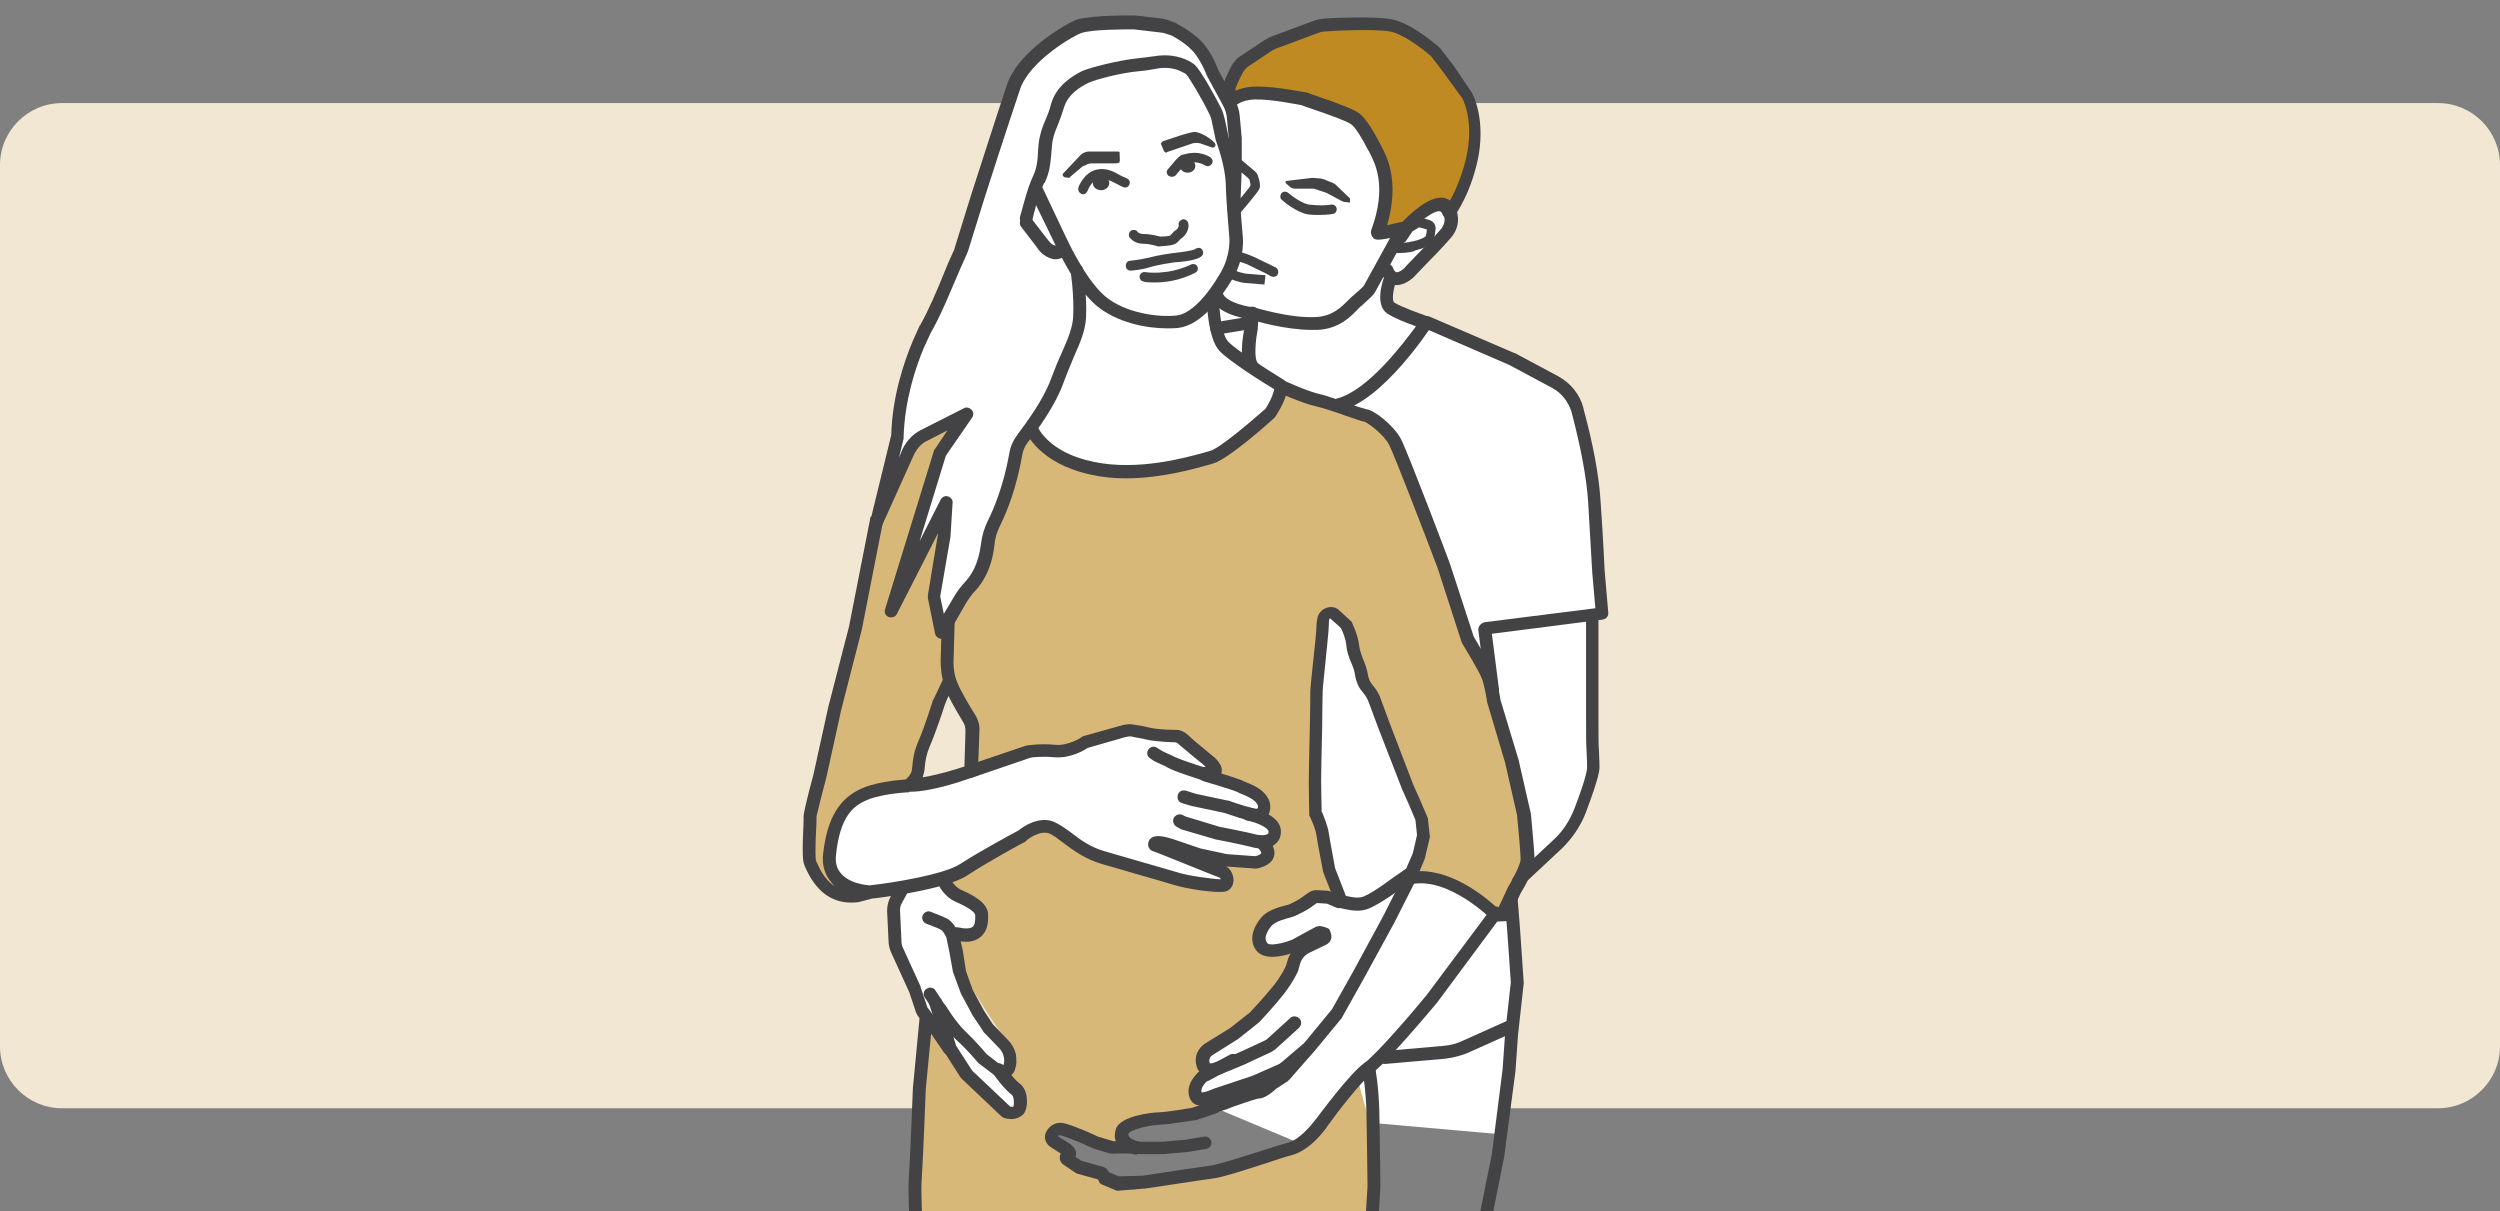 <?xml version="1.0" encoding="utf-8"?>
<!-- Generator: Adobe Illustrator 23.0.2, SVG Export Plug-In . SVG Version: 6.00 Build 0)  -->
<svg version="1.1" xmlns="http://www.w3.org/2000/svg" xmlns:xlink="http://www.w3.org/1999/xlink" x="0px" y="0px"
	 viewBox="0 0 485 235" style="enable-background:new 0 0 485 235;" xml:space="preserve">
<rect x="0" y="0" width="485" height="235" fill="#808080" stroke="none"/>
<style type="text/css">
	.st0{fill:#F2E7D2;}
	.st1{fill:#DBE0EC;}
	.st2{clip-path:url(#SVGID_2_);fill:#FFFFFF;}
	.st3{clip-path:url(#SVGID_2_);}
	.st4{fill:#BF8A21;}
	.st5{clip-path:url(#SVGID_2_);fill:#D8B879;}
	.st6{fill:#434345;}
	.st7{clip-path:url(#SVGID_2_);fill:#434345;}
	
		.st8{clip-path:url(#SVGID_2_);fill:none;stroke:#434345;stroke-width:2.717;stroke-linecap:round;stroke-linejoin:round;stroke-miterlimit:10;}
	.st9{fill:none;stroke:#434345;stroke-width:1.321;stroke-linecap:round;stroke-linejoin:round;stroke-miterlimit:10;}
	
		.st10{clip-path:url(#SVGID_2_);fill:none;stroke:#D8B879;stroke-width:2.717;stroke-linecap:round;stroke-linejoin:round;stroke-miterlimit:10;}
	.st11{fill:#434343;stroke:#434345;stroke-miterlimit:10;}
	.st12{clip-path:url(#SVGID_4_);}
	.st13{fill:#D8B879;}
	.st14{clip-path:url(#SVGID_4_);fill:#FFFFFF;}
	.st15{clip-path:url(#SVGID_4_);fill:#D8B879;}
	.st16{clip-path:url(#SVGID_4_);fill:#BF8A21;}
	
		.st17{clip-path:url(#SVGID_4_);fill:none;stroke:#434345;stroke-width:2.5;stroke-linecap:round;stroke-linejoin:round;stroke-miterlimit:10;}
	.st18{fill:#434345;stroke:#434345;stroke-linecap:round;stroke-linejoin:round;stroke-miterlimit:10;}
	.st19{fill:none;stroke:#434345;stroke-width:1.849;stroke-linecap:round;stroke-linejoin:round;stroke-miterlimit:10;}
	.st20{fill:#434345;stroke:#434345;stroke-width:0.5;stroke-miterlimit:10;}
	.st21{clip-path:url(#SVGID_4_);fill:none;stroke:#434345;stroke-width:2.5;stroke-miterlimit:10;}
	.st22{fill:#434345;stroke:#434345;stroke-width:0.462;stroke-miterlimit:10;}
	
		.st23{clip-path:url(#SVGID_4_);fill:none;stroke:#434345;stroke-width:1.878;stroke-linecap:round;stroke-linejoin:round;stroke-miterlimit:10;}
	.st24{fill:#FFFFFF;}
	.st25{fill:none;stroke:#434345;stroke-width:3.38;stroke-linecap:round;stroke-linejoin:round;stroke-miterlimit:10;}
	.st26{fill:none;stroke:#434345;stroke-width:3.242;stroke-linecap:round;stroke-linejoin:round;stroke-miterlimit:10;}
	.st27{fill:#BF8A21;stroke:#434345;stroke-width:3.242;stroke-linecap:round;stroke-linejoin:round;stroke-miterlimit:10;}
	.st28{fill:#BF8A21;stroke:#434345;stroke-width:2.704;stroke-linecap:round;stroke-linejoin:round;stroke-miterlimit:10;}
	.st29{fill:none;stroke:#A6D0AB;stroke-width:2.594;stroke-linecap:round;stroke-linejoin:round;stroke-miterlimit:10;}
	.st30{fill:none;stroke:#E5D0A6;stroke-width:2.704;stroke-linecap:round;stroke-linejoin:round;stroke-miterlimit:10;}
	.st31{fill:#5F9E6C;}
	.st32{fill:none;stroke:#434345;stroke-width:2.998;stroke-linecap:round;stroke-linejoin:round;stroke-miterlimit:10;}
	.st33{fill:#BF8A21;stroke:#434345;stroke-width:3.38;stroke-linecap:round;stroke-linejoin:round;stroke-miterlimit:10;}
	.st34{fill:none;stroke:#A6D0AB;stroke-width:2.398;stroke-linecap:round;stroke-linejoin:round;stroke-miterlimit:10;}
	.st35{fill:#CBA14D;}
	.st36{fill:none;stroke:#434343;stroke-width:3.009;stroke-linecap:round;stroke-linejoin:round;stroke-miterlimit:10;}
	.st37{fill:#434343;}
	.st38{fill:none;stroke:#434345;stroke-width:3;stroke-miterlimit:10;}
	.st39{fill:none;stroke:#A6D0AB;stroke-width:2.704;stroke-linecap:round;stroke-linejoin:round;stroke-miterlimit:10;}
	.st40{clip-path:url(#SVGID_6_);fill:#FFFFFF;}
	.st41{clip-path:url(#SVGID_6_);}
	.st42{clip-path:url(#SVGID_6_);fill:#D8B879;}
	
		.st43{clip-path:url(#SVGID_6_);fill:none;stroke:#434345;stroke-width:2.717;stroke-linecap:round;stroke-linejoin:round;stroke-miterlimit:10;}
	
		.st44{clip-path:url(#SVGID_6_);fill:none;stroke:#434345;stroke-width:3;stroke-linecap:round;stroke-linejoin:round;stroke-miterlimit:10;}
	.st45{clip-path:url(#SVGID_6_);fill:#434345;}
	.st46{clip-path:url(#SVGID_6_);fill:none;stroke:#434345;stroke-width:2.717;stroke-linecap:round;stroke-miterlimit:10;}
	.st47{clip-path:url(#SVGID_6_);fill:none;stroke:#434345;stroke-width:3;stroke-miterlimit:10;}
	.st48{clip-path:url(#SVGID_6_);fill:none;stroke:#434345;stroke-width:2.717;stroke-miterlimit:10;}
	.st49{fill:none;stroke:#434345;stroke-width:1.321;stroke-miterlimit:10;}
	.st50{fill:none;stroke:#434345;stroke-width:1.321;stroke-linecap:round;stroke-miterlimit:10;}
	
		.st51{clip-path:url(#SVGID_6_);fill:none;stroke:#D8B879;stroke-width:2.717;stroke-linecap:round;stroke-linejoin:round;stroke-miterlimit:10;}
	.st52{fill:none;stroke:#434345;stroke-width:3;stroke-linecap:round;stroke-linejoin:round;stroke-miterlimit:10;}
	.st53{fill:none;stroke:#434345;stroke-width:3.87;stroke-linecap:round;stroke-linejoin:round;stroke-miterlimit:10;}
	.st54{fill:#E5D0A6;}
	.st55{fill:none;stroke:#E5D0A6;stroke-width:2;stroke-linecap:round;stroke-linejoin:round;stroke-miterlimit:10;}
	.st56{fill:#FFFFFF;stroke:#434345;stroke-width:3;stroke-linecap:round;stroke-linejoin:round;stroke-miterlimit:10;}
	.st57{fill:#CBA14D;stroke:#434345;stroke-width:3;stroke-miterlimit:10;}
	.st58{fill:none;stroke:#434345;stroke-width:3.154;stroke-linecap:round;stroke-linejoin:round;stroke-miterlimit:10;}
	.st59{fill:none;stroke:#414143;stroke-width:1.9;stroke-linecap:round;stroke-linejoin:round;stroke-miterlimit:10;}
	.st60{fill:none;stroke:#414143;stroke-width:1.93;stroke-linecap:round;stroke-linejoin:round;stroke-miterlimit:10;}
	.st61{fill:none;stroke:#414143;stroke-width:1.52;stroke-linecap:round;stroke-linejoin:round;stroke-miterlimit:10;}
	.st62{fill:#414143;}
	.st63{fill:#414143;stroke:#414143;stroke-width:0.76;stroke-miterlimit:10;}
	.st64{fill:none;stroke:#414143;stroke-width:1.394;stroke-linecap:round;stroke-linejoin:round;stroke-miterlimit:10;}
	.st65{fill:none;stroke:#434345;stroke-width:1.9;stroke-linecap:round;stroke-linejoin:round;stroke-miterlimit:10;}
	.st66{opacity:0.6;fill:#A6D0AB;}
	.st67{fill:#A6D0AB;stroke:#434345;stroke-width:3;stroke-linecap:round;stroke-linejoin:round;stroke-miterlimit:10;}
	.st68{fill:#5F9E6C;stroke:#434345;stroke-width:3;stroke-linecap:round;stroke-linejoin:round;stroke-miterlimit:10;}
	.st69{fill:#116A3E;stroke:#116A3E;stroke-width:3.157;stroke-linecap:round;stroke-linejoin:round;stroke-miterlimit:10;}
	.st70{fill:none;stroke:#3B3B3D;stroke-width:2.892;stroke-miterlimit:10;}
	.st71{fill:#4C669F;stroke:#3B3B3D;stroke-width:2.892;stroke-miterlimit:10;}
	.st72{fill:none;stroke:#434345;stroke-width:2.892;stroke-linecap:round;stroke-linejoin:round;stroke-miterlimit:10;}
	.st73{fill:none;stroke:#434345;stroke-width:2.892;stroke-miterlimit:10;}
	.st74{fill:#93A3C5;}
	.st75{fill:none;stroke:#3B3B3D;stroke-width:2.892;stroke-linecap:round;stroke-linejoin:round;stroke-miterlimit:10;}
	.st76{opacity:0.93;fill:#E5D0A6;}
	.st77{fill:#D1AE75;}
	.st78{opacity:0.51;fill:#FFFFFF;}
	.st79{fill:none;stroke:#434345;stroke-width:2.5;stroke-linecap:round;stroke-linejoin:round;stroke-miterlimit:10;}
	.st80{fill:#6F85B2;}
	.st81{fill:none;stroke:#414142;stroke-width:3;stroke-linecap:round;stroke-linejoin:round;stroke-miterlimit:10;}
	.st82{fill:none;stroke:#414142;stroke-width:2.567;stroke-linecap:round;stroke-linejoin:round;stroke-miterlimit:10;}
	.st83{fill:#414142;}
	.st84{fill:none;stroke:#414142;stroke-width:2.425;stroke-linecap:round;stroke-linejoin:round;stroke-miterlimit:10;}
	.st85{fill:none;stroke:#434345;stroke-width:5.806;stroke-linecap:round;stroke-linejoin:round;stroke-miterlimit:10;}
	.st86{fill:none;stroke:#434345;stroke-width:4.515;stroke-linecap:round;stroke-linejoin:round;stroke-miterlimit:10;}
	.st87{clip-path:url(#SVGID_8_);}
	.st88{clip-path:url(#SVGID_8_);fill:#FFFFFF;}
	.st89{clip-path:url(#SVGID_8_);fill:#BF8A21;}
	.st90{clip-path:url(#SVGID_8_);fill:#D8B879;}
	.st91{fill:none;}
	.st92{clip-path:url(#SVGID_10_);}
	.st93{clip-path:url(#SVGID_10_);fill:#FFFFFF;}
	.st94{clip-path:url(#SVGID_10_);fill:#DBE0EC;}
	.st95{fill:#3B3B3D;}
	.st96{fill:#4C669F;}
	.st97{clip-path:url(#SVGID_12_);fill:#F2E7D2;}
	.st98{clip-path:url(#SVGID_12_);fill:#FFFFFF;}
	.st99{opacity:0.93;clip-path:url(#SVGID_12_);fill:#E5D0A6;}
	.st100{clip-path:url(#SVGID_12_);fill:#D1AE75;}
	.st101{opacity:0.51;clip-path:url(#SVGID_12_);fill:#FFFFFF;}
	.st102{clip-path:url(#SVGID_12_);fill:#434345;}
	.st103{clip-path:url(#SVGID_12_);}
	.st104{clip-path:url(#SVGID_12_);fill:#414143;}
	.st105{clip-path:url(#SVGID_14_);}
	.st106{clip-path:url(#SVGID_16_);}
	.st107{clip-path:url(#SVGID_18_);fill:#FFFFFF;}
	.st108{clip-path:url(#SVGID_18_);}
	.st109{clip-path:url(#SVGID_18_);fill:#CBA14D;}
	
		.st110{clip-path:url(#SVGID_18_);fill:none;stroke:#434343;stroke-width:3.009;stroke-linecap:round;stroke-linejoin:round;stroke-miterlimit:10;}
	.st111{clip-path:url(#SVGID_18_);fill:#434343;}
	.st112{clip-path:url(#SVGID_20_);fill:#F2E7D2;}
	.st113{clip-path:url(#SVGID_20_);}
	.st114{fill:#116A3E;}
	.st115{clip-path:url(#SVGID_22_);fill:#F2E7D2;}
	.st116{clip-path:url(#SVGID_22_);fill:#FFFFFF;}
	.st117{clip-path:url(#SVGID_22_);}
	.st118{clip-path:url(#SVGID_22_);fill:#E5D0A6;}
	.st119{clip-path:url(#SVGID_24_);}
	.st120{fill:#A6D0AB;}
</style>
<g id="Lager_1">
	<path class="st0" d="M473,215H12c-6.6,0-12-5.4-12-12V32c0-6.6,5.4-12,12-12h461c6.6,0,12,5.4,12,12v171
		C485,209.6,479.6,215,473,215z"/>
</g>
<g id="Lager_3">
</g>
<g id="Lager_2">
	<g>
		<defs>
			<rect id="SVGID_7_" width="485" height="235"/>
		</defs>
		<clipPath id="SVGID_2_">
			<use xlink:href="#SVGID_7_"  style="overflow:visible;"/>
		</clipPath>
		<g class="st3">
			<path class="st13" d="M188.9,79.7l-11.3,6.3l-6.3,14.6l-3.6,18l-4.6,15.7l-3.1,14.4l-1.7,9.6v8.4l2.9,5.6l2.7,1.3l3.8-0.6
				c0,0-5.6-3.6-5.6-5s1.3-9.4,1.3-9.4s2.1-4.8,5.9-5c3.8-0.2,8.6-1.5,8.6-1.5l1.3-6.3l5.7-13.2l4.4,8.2l-0.2,8.4l12.3-4h4.6
				l6.3-2.1l7.1-2.1l9.8,1.1l7.5,6.1l-0.2,0.2c-0.6,0.5-0.5,1.6,0.3,1.9c3.1,1.2,9.1,3.7,9.1,4.7c0,1.3-0.2,3.4-0.2,3.4l2.7,2.3
				l8,0.4l-1.1-5l1.1-23.7l1.3-13.2c0,0,1.9-1.1,2.7,0c0.8,1.1,3.6,10.1,3.6,10.1l2.7,5.6l6.6,18.6l2.5,6.1l-0.8,9.4
				c0,0,12.3,2.5,15.9,8.4l6.5-13l-3.1-15.7l-3.8-13.6l-3.1-8.4l-2.5-4.4l-8.4-23.9l-5-12.8c0,0-4.6-5.4-6.9-5.7s-15.3-5-15.3-5
				l-2.3,4.6c0,0-8.2,8.2-10.5,8.4c-2.3,0.2-24.9,10.3-35.8-4.4l-2.9,3.4l-3.3,12.1l-2.1,5.9l-1.4,3.8l-3.6,7.3l-3.6,5.4l-2.1-7.3
				l2.9-13.6l-2.5,1l-6.7,13.2l5.4-19.3l2.1-7.5L188.9,79.7z"/>
			<path class="st13" d="M183.8,170.9l2.5,3l4.4,2.5l-0.2,3l-2.1,1.4l-2.6,0.2l0.4,5.5l1.8,4.4l3.7,5.8l5.1,7.6c0,0,1.6,1.1-1.2,4.1
				l2.7,2.8c1.4,1.4,0.6,2.7-0.2,4.6l-0.6,0.2c0,0-1,1.3-1.5,0.6c-0.5-0.7-6-5.8-6-5.8l-7.6-10.8l-1.4-1.2L179,208l-1.6,22.8
				l0.7,14.7l87.8-0.7l0.5-11.1v-13.4l-0.5-11.8c0,0-4.9,3.9-6.9,6.5c-1.9,2.6-5.3,6.7-5.3,6.7l-8.7,3.4l-10.4,3.2l-14.5,1.6
				l-5.1-0.9l-2.5-1.4l-5.1-1.4l-0.2-2.1l-4.1-3l3.2-2.3l6.9,3.2l4.2,0.9l-0.5-2.8c0,0,3.2-2.5,4.9-2.5c1.8,0,11.3-1.6,11.3-1.6
				l10.8-4.1l6-4.4l-4.2,1.8l-7.1,2.5l-6.9,0.5l2.3-3.5L233,205l8.5-6.5l7.4-7.4l3.7-7.6l-5.8,1.4c0,0-4.9-3-1.8-5.3
				c3.2-2.3,8.5-4.8,8.5-4.8s4.2-2.3,6.2,0.7l-1.6-7.2l-2.1-8.7l-6.2,0l-2.2,1.5l-0.8,2.2l-0.4,2.8l-3.2,1.6l-8.7-0.7l2.6,1.9
				l0.9,2.5l-6.9,0.2l-7.4-2.3l-10.9-2.6l-4.6-2.8l-4.6-3.7l-3.5,0.4l-9,5.7L183.8,170.9z"/>
		</g>
		<path class="st2" d="M209.4,4.6L198.7,12l-3.1,7.8l-4.9,16.6l-5.4,14.5l-6.8,15.2L174.4,79l-0.8,6.9l-3.2,13.5l-5.1,26.6
			l-7.7,27.5l-0.6,12l1.2,5.1l3.7,2.3l5.4,0.6l6.6-1.8l12.3-2.6l2.3-19.5l-11.1,2l2.8-10.3l3.1-7.5l-0.2-12.8l6.6-8.6l2.2-3.8
			l2.2-10.3l4.3-12.5c0,0,0.2-1.5,1.5-0.6c1.4,0.9,10.8,6.9,21.2,6.3S237,88,237,88l8.6-7.4l2.3-4.9l11.7,3.1l7.8-4.7l8.9-11.3
			l-6.8-2.9l0.3-6.2c0,0,2.5-0.2,3.2-0.5c0.8-0.3,8.2-7.7,8.2-7.7l0.5-4.3c0,0,6.8-15.5,4.3-20.9s-7.8-10-7.8-10L271.1,6l-10.5-1.4
			l-7.4,1.2l-8,3.4l-5.8,4.9l-0.8,4.6l-4.9-8.6c0,0-4.6-4.5-6-4.8C226.4,5,212.8,3.8,209.4,4.6z"/>
		<path style="clip-path:url(#SVGID_2_);fill:#BF8A21;" d="M256.2,4.7l-10.4,3.9l-5.9,5.1l-0.5,4.9l10-0.8l5.8,1.9l8.3,3.9l3.9,5.6
			l1.5,6.3l-1,9.3l4.6-1.2c0,0,7.3-7.8,9-2.9l3.9-8.7l0.8-9.8l-2.5-5.9l-5.8-6.3l-7.8-5.1L256.2,4.7z"/>
		<path class="st2" d="M273.7,61.7l15.2,5.9l14,7c0,0,2.3,2.9,2.9,5.4s2.9,17.7,2.9,17.7l2,22L309,120l0.7,24.2l-0.5,7.7l-4.5,9.5
			l-9.3,7.9l0.9-11.1l-4.3-15.9l-5-15.2l-8.4-18.8l-4.8-13.6l-3.4-8.6l-4.5-5l-10.4-4.8l-7.6-0.8L241,71l-3.6-3.6l-1.4-3.4l6.1-1.4
			l1.1-1.8l14-0.2L273.7,61.7z"/>
		<path class="st5" d="M186.6,80.8l-9.1,5.2l-6,15l-2,1l-4,22l-5,19l-3,14l-1,8c0,0,2.2,7.3,6.3,8.3l3.4-0.2l-4.6-4.1
			c0,0-0.9-6.1,0.5-9.2c1.4-3.1,8-8.3,14.6-7.8l2-4.9l3.1-9.9l2-5.3l0.1-10.6l-2.8-5.6l2.2-11.2l-1.1-3.1l-7.9,13.7l2.9-9.9
			l5.8-17.4L186.6,80.8z"/>
		<path class="st2" d="M271.9,171.3l-7.5,4.1l-8-1.2l-4.6,1.9l-6.1,3.1c0,0-0.7,4.8,0,4.8c0.7,0,6.3-1,6.3-1l-2.9,8.2l-5.3,6.3
			l-9.2,5.3l-1,2.9l0.2,2.4l-2.2,2.4l1.7,3.4l18.6,7.8l11.5-12.3l2.3,8.4l26,2.3l0.6-12.3l1.7-14.8l-1.5-17.4l-1.9,1.5
			C290.8,177.3,275.8,165.2,271.9,171.3z"/>
		<path class="st2" d="M183.2,151.2l16-4.8l7-0.7l4.8-1.9l6.5-1.9l10.7,1.7l6.5,5.3l2.2,2.4c0,0,8.7,1.9,7.8,6.1l2.9,3.4L246,163
			v2.9l-3.6,1.2h-6.5l-2.9-0.2l4.8,3.4l-2.4,1.2l-9.7-2.7l-13.1-3.1l-7.5-4.6l-3.9-0.7l-15.5,8.7L183.2,151.2z"/>
		<path class="st2" d="M261.5,120.5l-3.6-1.3l-1.8,7.3l-1.2,14.9l0.6,14.8l1.6,6l1.1,6.2l1.8,5.3c0,0,1.1,1.2,2.3,1.2
			c1.2,0,5.6-1.1,5.6-1.1l6.2-4.2l2-7.9l-0.3-4.2l-6.2-15.3l-2.7-7.3l-2.6-2.9l-2.2-7.3L261.5,120.5z"/>
		<polygon class="st2" points="175.1,173.3 173.5,176.8 173.8,184.3 179.9,197.6 185.4,206 195,215.4 197.3,213.8 197,212.1 
			194.3,208.5 195.9,203.7 189.8,197.3 186.5,188.4 184.7,181.1 189.5,180.9 190,175.6 185,173.6 183.3,171.1 		"/>
		<g class="st3">
			<path class="st6" d="M226.4,63.7c-4,0-9.8-1.1-13.8-4.5c-4.5-3.9-8.1-12.3-8.3-12.6l-3.3-6.8c-0.4,1.5-0.7,2.7-0.7,2.8
				c-0.2,0.7-0.8,1.1-1.5,0.9c-0.7-0.2-1.1-0.8-0.9-1.5c0.1-0.2,1.4-5.6,2.5-7.8c0.8-1.7,0.9-3.1,1-5.2l0.1-1.1
				c0.2-1.8,0.7-3.2,1.3-4.6c0.4-0.9,0.8-1.9,1.1-3.1c1-3.6,4.2-5.5,6-6.4c1.6-0.7,7-2.1,10.9-2.5c1.1-0.1,2.2-0.3,3.2-0.4
				c2.3-0.4,4.6-0.1,6.6,0.9c0.5,0.3,0.9,0.5,1.2,0.8c1.2,1.1,4.1,6.4,5,8.2c0.4,0.7,0.6,1.5,0.8,2.3l0.8,3.7c0.3,0.7,1.9,5.1,2,8.8
				c0.1,3.8,0.7,10.2,0.7,10.3c0,0.1,0.5,4.1-2,8.2c-2.4,4-6.1,8.9-10.4,9.5C228,63.7,227.2,63.7,226.4,63.7z M202.2,36.3l4.4,9.3
				c0.1,0.1,3.6,8.2,7.7,11.8c4.1,3.5,10.8,4.2,14,3.8c2.5-0.3,5.6-3.3,8.5-8.3c2-3.4,1.7-6.7,1.7-6.7c0-0.3-0.6-6.6-0.7-10.5
				c-0.1-3.6-1.8-8.1-1.8-8.1c0-0.1,0-0.1-0.1-0.2l-0.8-3.8c-0.1-0.6-0.3-1.2-0.6-1.7c-1.3-2.7-3.8-6.9-4.4-7.5
				c-0.1-0.1-0.3-0.2-0.7-0.4c-1.4-0.8-3.2-1-4.9-0.7c-1,0.2-2.2,0.4-3.4,0.5c-3.7,0.3-8.8,1.7-10,2.3c-1.4,0.7-3.9,2.1-4.7,4.8
				c-0.4,1.3-0.8,2.4-1.2,3.4c-0.6,1.4-1,2.5-1.1,3.9l-0.1,1.1c-0.2,2.2-0.3,4-1.3,6.1C202.5,35.5,202.4,35.9,202.2,36.3z"/>
		</g>
		<g class="st3">
			<path class="st6" d="M182.6,123.9c-0.1,0-0.1,0-0.2,0c-0.5-0.1-0.9-0.5-1-1l-1.4-6.9c0-0.1,0-0.3,0-0.5l2-12.1l-8,15.7
				c-0.3,0.6-1,0.8-1.6,0.6c-0.6-0.2-0.9-0.9-0.7-1.5l9.5-30.8c0-0.1,0.1-0.2,0.2-0.3l2.4-3.6l-3.9,2c-1.1,0.5-1.9,1.4-2.5,2.5
				l-6.3,14c-0.3,0.6-0.9,0.9-1.5,0.7c-0.6-0.2-1-0.8-0.8-1.5l4.1-16.8c0.2-7.4,2.4-14,4.2-18.3l1.3-2.9c0,0,0-0.1,0.1-0.1
				c1.6-2.8,3.3-6.8,4.6-10c0.7-1.8,1.4-3.3,1.8-4.2c0.2-0.3,0.3-0.7,0.4-1.1l3.2-10.3c0.1-0.2,4.8-15,6.9-21.2
				c2.3-6.6,11.8-11.9,13.5-12.5C212,2.9,219.4,3,220.2,3c0,0,0.1,0,0.1,0l5.1,0.6c0.5,0.1,1,0.2,1.5,0.4l1.3,0.5c0,0,0.1,0,0.1,0.1
				c0.1,0.1,3.7,1.8,5.6,4.4c1.5,2,2.3,4.2,2.5,4.7l3.2,5.8c0.5,0.9,0.8,1.9,0.9,2.9l0.4,4.4c0,0,0,0.1,0,0.1v5.9l-0.3,7.7
				c0,0.7-0.6,1.2-1.3,1.2c-0.7,0-1.2-0.6-1.2-1.3l0.3-7.6l0-5.8l-0.4-4.3c-0.1-0.7-0.3-1.4-0.6-2l-3.2-5.9c0-0.1-0.1-0.1-0.1-0.2
				c0,0-0.8-2.2-2.2-4.1c-1.4-1.9-4.2-3.4-4.6-3.6l-1.2-0.4c-0.3-0.1-0.7-0.2-1-0.2l-5.1-0.6c-2.2,0-8.1,0-10.2,0.7
				c-1.3,0.4-10,5.3-11.9,10.9c-2.1,6.2-6.9,21-6.9,21.1l-3.2,10.3c-0.2,0.5-0.4,1-0.6,1.4c-0.4,0.8-1,2.3-1.8,4.1
				c-1.4,3.3-3.1,7.4-4.8,10.3l-1.3,2.8c-1.7,4-3.8,10.4-4,17.5c0,0.1,0,0.2,0,0.3l-0.9,3.7l0.7-1.7c0.8-1.6,2-2.9,3.6-3.7l8.3-4.2
				c0.5-0.3,1.1-0.1,1.5,0.3c0.4,0.4,0.4,1.1,0.1,1.5l-5.1,7.4l-5.1,16.6l4.1-8.1c0.3-0.5,0.9-0.8,1.4-0.6c0.6,0.2,1,0.7,0.9,1.3
				l-0.4,6.4c0,0,0,0.1,0,0.1l-2,11.6l0.7,3.4l1.9-3.2c0.6-1.1,1.4-2.1,2.4-3.2c0.9-1,2.4-3.1,2.9-7.1c0.2-1.7,0.7-3.3,1.4-4.7
				c1.1-2.2,3-6.7,4.1-12.9c0.2-1.4,0.8-2.6,1.6-3.7c1.8-2.4,5.1-6.9,6.5-10.8c0.7-1.9,1.4-3.6,2.1-5.1c1.2-2.7,2.1-4.9,2.2-7
				c0.2-4.2-0.5-8.8-0.5-8.8c-0.1-0.7,0.4-1.3,1-1.4c0.7-0.1,1.3,0.4,1.4,1c0,0.2,0.8,4.8,0.6,9.3c-0.1,2.5-1.1,4.9-2.4,7.8
				c-0.6,1.5-1.3,3.1-2,5c-1.5,4.2-4.9,9-6.9,11.5c-0.6,0.8-1,1.7-1.1,2.6c-1.1,6.2-2.9,10.8-4.3,13.6c-0.6,1.2-1,2.5-1.1,3.9
				c-0.5,4.4-2.2,7-3.5,8.5c-0.9,0.9-1.5,1.8-2.1,2.8l-3.5,6.1C183.5,123.7,183.1,123.9,182.6,123.9z"/>
		</g>
		<g class="st3">
			<path class="st6" d="M204.8,50.3c-0.3,0-0.5,0-0.7-0.1c-1.7-0.4-2.8-1.9-3-2.3l-3-3.9c-0.4-0.5-0.3-1.3,0.2-1.8
				c0.5-0.4,1.3-0.3,1.8,0.2l3,3.9c0,0,0.1,0.1,0.1,0.1c0.2,0.3,0.8,1.1,1.4,1.2c0.2,0,0.5,0.1,1.1-0.3c0.6-0.4,1.3-0.3,1.7,0.3
				c0.4,0.6,0.3,1.3-0.3,1.7C206.2,50.1,205.4,50.3,204.8,50.3z"/>
		</g>
		<g class="st3">
			<g>
				<path class="st6" d="M225.8,28c0,0,5.3-1.8,6.1-1.8c0.8,0.1,2.7,1.2,3.4,2l-2.3-0.8c-0.5-0.2-1.1-0.2-1.7,0l-5,1.7L225.8,28z"/>
				<path class="st6" d="M226.3,29.6c-0.2,0-0.4-0.1-0.5-0.3l-0.5-1.2c-0.1-0.1-0.1-0.3,0-0.4s0.2-0.2,0.3-0.3
					c1.3-0.4,5.4-1.9,6.3-1.8c1,0.1,3,1.2,3.8,2.2c0.1,0.2,0.2,0.4,0,0.6c-0.1,0.2-0.4,0.3-0.6,0.2l-2.3-0.8c-0.4-0.1-0.9-0.1-1.4,0
					l-5,1.7C226.4,29.6,226.4,29.6,226.3,29.6z M226.5,28.2l0.1,0.3l4.5-1.6c0.4-0.1,0.7-0.2,1.1-0.2c-0.2-0.1-0.3-0.1-0.4-0.1
					C231.4,26.6,228.9,27.4,226.5,28.2z"/>
			</g>
			<g>
				<path class="st6" d="M227.3,34.3c-0.2,0-0.4-0.1-0.6-0.2c-0.4-0.3-0.5-0.9-0.1-1.3c2.1-2.6,2.6-2.8,2.9-2.8
					c1.1-0.3,3.1-0.8,5.3,0.5c0.4,0.3,0.6,0.8,0.3,1.3c-0.3,0.4-0.8,0.6-1.3,0.3c-1.5-0.9-2.8-0.6-3.7-0.3c-0.3,0.3-1.3,1.3-2,2.2
					C227.9,34.2,227.6,34.3,227.3,34.3z M230,31.8L230,31.8L230,31.8z"/>
			</g>
			<g>
				<path class="st6" d="M210.1,37.7c-0.1,0-0.2,0-0.3-0.1c-0.5-0.2-0.7-0.7-0.6-1.2c0-0.1,1.1-3,3.6-3.5c1.8-0.4,3.3,0.4,4.5,1.1
					c0.4,0.2,0.8,0.4,1.3,0.6c0.5,0.2,0.7,0.7,0.5,1.2c-0.2,0.5-0.7,0.7-1.2,0.5c-0.5-0.2-1-0.5-1.4-0.7c-1.2-0.6-2.1-1.1-3.3-0.9
					c-1.5,0.3-2.2,2.3-2.2,2.3C210.8,37.4,210.5,37.7,210.1,37.7z"/>
			</g>
			<g>
				<ellipse class="st6" cx="230.4" cy="32.2" rx="1.5" ry="1.3"/>
			</g>
			<g>
				<ellipse class="st6" cx="213.6" cy="35.5" rx="1.6" ry="1.4"/>
			</g>
			<g>
				<path class="st6" d="M224.9,47.8c-0.1,0-0.2,0-0.3,0c0,0-1.4-0.5-2.7-0.5c-2,0-2.7-1.2-2.8-1.3c-0.2-0.4-0.1-1,0.4-1.3
					c0.4-0.2,1-0.1,1.2,0.3c0,0,0.3,0.4,1.2,0.4c1.4,0,2.7,0.4,3.2,0.5c0.8,0,1.7-0.1,1.9-0.2c0.1-0.1,0.3-0.3,0.5-0.5
					c0.2-0.3,0.5-0.5,0.8-0.7c0.2-0.2,0.4-0.6,0.4-0.7c-0.2-0.5,0.1-1,0.6-1.2c0.5-0.2,1,0.1,1.2,0.6c0.3,1-0.3,2.2-1,2.8
					c-0.2,0.1-0.4,0.3-0.6,0.5c-0.3,0.3-0.5,0.6-0.9,0.8C227.5,47.6,226.4,47.7,224.9,47.8C224.9,47.8,224.9,47.8,224.9,47.8z"/>
			</g>
			<g>
				<path class="st6" d="M219.3,52.5c-0.5,0-0.9-0.4-0.9-0.9c0-0.5,0.3-1,0.8-1c0,0,1.9-0.2,3.6-0.6c1.8-0.5,4.7-0.9,4.8-0.9
					c1.9-0.2,3.9-0.5,4.3-0.8c0.4-0.3,1-0.3,1.3,0.1c0.3,0.4,0.3,1-0.1,1.3c-0.8,0.8-3.7,1.1-5.3,1.2l0,0c0,0-2.9,0.4-4.6,0.9
					C221.4,52.4,219.4,52.5,219.3,52.5C219.3,52.5,219.3,52.5,219.3,52.5z"/>
			</g>
			<g>
				<path class="st6" d="M224,54.8c-1.3,0-2.1-0.1-2.2-0.2c-0.5-0.1-0.8-0.6-0.7-1.1c0.1-0.5,0.6-0.8,1.1-0.7c0.1,0,4.3,0.7,8.9-1.5
					c0.5-0.2,1,0,1.2,0.4c0.2,0.5,0,1-0.4,1.2C228.8,54.5,225.9,54.8,224,54.8z"/>
			</g>
			<g>
				<path class="st6" d="M217.1,29.6C217,29.6,217,29.6,217.1,29.6l-5.7,0c-0.6,0-1.3,0.5-1.4,0.5c0,0,0,0,0,0l-3.3,3.6
					c-0.1,0.1-0.1,0.1-0.1,0.2c0,0.1,0.1,0.1,0.2,0.2l0.7,0.1c0,0,0,0,0,0c0.1,0,0.1,0,0.2-0.1l2.5-2.2l0.7-0.3
					c0.4-0.2,0.8-0.3,1.2-0.3c0.9,0,2.7-0.1,3.9,0c0.5,0,0.9,0,1.2-0.1L217.1,29.6C217.1,29.7,217.1,29.7,217.1,29.6z"/>
				<path class="st6" d="M207.4,34.5L207.4,34.5l-0.8-0.1c-0.2,0-0.3-0.2-0.4-0.3c-0.1-0.2,0-0.4,0.1-0.5l3.4-3.6
					c0.1-0.1,0.8-0.6,1.5-0.6h5.7c0,0,0.1,0,0.1,0l0.2,0.1l0,0.2v1.8l-0.2,0.1c-0.3,0.1-0.7,0.1-1.3,0.1c-1.2,0-2.9,0-3.9,0
					c-0.4,0-0.8,0.1-1.1,0.3l-0.7,0.3l-2.5,2.1C207.7,34.5,207.6,34.5,207.4,34.5z M211.3,29.9c-0.5,0-1.2,0.5-1.2,0.5l-3.3,3.5
					l0.7,0.1l2.5-2.2l0.7-0.3c0.4-0.2,0.8-0.3,1.3-0.3c0.9,0,2.7-0.1,3.9,0c0.4,0,0.7,0,1-0.1v-1.2H211.3z M217.1,29.7L217.1,29.7
					L217.1,29.7z"/>
			</g>
		</g>
		<g class="st3">
			<path class="st6" d="M218.4,92.8c-2.2,0-4.5-0.2-6.7-0.7c-10.3-2.2-12.7-8.3-12.8-8.6c-0.2-0.6,0.1-1.4,0.7-1.6
				c0.6-0.2,1.4,0.1,1.6,0.7c0.1,0.2,2.1,5.2,11,7c8.5,1.8,17.8-0.8,21.4-1.8c0.4-0.1,0.8-0.2,1.1-0.3c1.7-0.4,7.4-5.2,10.8-8.2
				c1.4-2.2,1.6-3.4,1.7-3.8c-1.9-1.1-8.7-5.4-10.6-7.4c-2.3-2.4-2.5-9.6-2.5-10.4c0-0.7,0.5-1.3,1.2-1.3c0,0,0,0,0,0
				c0.7,0,1.2,0.5,1.2,1.2c0,2.7,0.5,7.4,1.8,8.7c1.6,1.7,8.2,5.8,10.6,7.3c0.1,0.1,0.2,0.1,0.3,0.2c0.6,0.6,1.2,2.4-1.7,6.9
				c-0.1,0.1-0.1,0.2-0.2,0.3c-1.5,1.4-9.1,8.1-11.9,8.9c-0.3,0.1-0.6,0.2-1,0.3C231.5,91,225.2,92.8,218.4,92.8z"/>
		</g>
		<g class="st3">
			<path class="st6" d="M289.8,178.8l-0.4-0.4c-0.1-0.1-8.2-8.2-15.4-6.9l-1.4,0.3l-0.6,0.4c-0.1,0.1-3.8,2.9-6.3,4
				c-1.8,0.8-3.6,0.4-4.6,0.2c-0.2,0-0.4-0.1-0.5-0.1c-0.8-0.1-1.5-0.7-1.7-1.5l-2.2-5.6c0-0.2-1.1-5.5-1.3-7.1
				c-0.1-1.1-1-3.1-1.3-3.7l-0.1-0.2l0-0.3c0,0-0.1-3.9-0.1-6.2c0-1.3,0.1-6.2,0.2-10.4c0.1-3.3,0.1-6.4,0.1-7.1
				c0-0.7,0.2-2.5,0.5-5.4c0.3-2.8,0.7-6.3,0.7-7.5c0-0.5,0.1-1,0.2-1.5c0.2-0.9,0.9-1.6,1.8-1.9c0.9-0.3,1.9-0.1,2.5,0.6l2.3,2.1
				l0.1,0.2c0,0.1,1.2,2.4,1.4,4.6c0.1,0.8,0.4,1.5,0.7,2.4c0.4,0.9,0.8,2,1,3.2c0.1,0.6,0.3,1.2,0.8,1.8c0.8,0.9,1.4,1.9,1.7,2.9
				l1.7,4.6l4.6,12l1.3,2.9l1.5,3.5l0.4,3.7l-1,4.2l-1,2.4c0.1,0,0.1,0,0.2,0c6.7,0,13.2,5.5,15,7.3l2-4.3c1.2-1.9,2.4-4.5,2.4-5.3
				c0-1.3-0.5-6.5-0.7-8.6l-2.3-10.1l-3.5-11.8c0,0-0.4-2.9-1-4.5c-0.5-1.4-3-5.5-3.9-7l-0.1-0.3l-4.6-14.2
				c-2.8-7.4-8.4-21.9-9.4-23.9c-1.1-2.1-4.2-4.3-4.8-4.5c-0.4,0-1.4-0.4-3.8-1.2c-1.9-0.7-4.4-1.5-5.7-1.8
				c-2.7-0.6-7.3-2.7-7.5-2.8l1.1-2.3c0,0,4.5,2.1,7,2.7c1.5,0.3,3.8,1.2,5.9,1.9c1.3,0.5,3,1,3.4,1.1c1.4,0.1,5.3,3.1,6.7,5.8
				c1.3,2.5,9.2,23.3,9.5,24.2l4.6,14.1c0.6,1,3.3,5.5,4,7.3c0.7,1.7,1.1,4.4,1.2,5l3.5,11.6l2.4,10.5c0,0.3,0.7,7.2,0.7,8.9
				c0,1.8-2,5.4-2.7,6.5l-2.5,5.4L289.8,178.8z M261.1,173.8c0.1,0,0.3,0.1,0.5,0.1c0.9,0.2,2,0.4,3,0c2.3-1,5.8-3.8,5.9-3.8
				l2.3-1.6l1.3-3l0.8-3.5l-0.3-2.9l-1.3-3.1l-1.3-2.9l-4.7-12.1l-1.7-4.6c-0.3-0.8-0.7-1.5-1.3-2.2c-0.8-0.9-1.2-2-1.4-3.1
				c-0.1-0.9-0.4-1.7-0.8-2.6c-0.4-1-0.8-2-0.9-3.2c-0.1-1.3-0.7-2.8-1.1-3.5l-2-1.8c0,0-0.1,0-0.1,0c-0.1,0-0.1,0.1-0.1,0.1
				c-0.1,0.3-0.1,0.6-0.1,0.9c0,1.3-0.4,4.6-0.7,7.8c-0.2,2.3-0.5,4.6-0.5,5.2c0,0.7-0.1,3.7-0.1,7.1c-0.1,4.3-0.2,9.1-0.2,10.4
				c0,1.9,0.1,5,0.1,5.9c0.3,0.7,1.2,2.8,1.4,4.3c0.2,1.4,1.1,6,1.2,6.7L261.1,173.8z M261.2,173.9L261.2,173.9
				C261.2,173.9,261.2,173.9,261.2,173.9z"/>
		</g>
		<g class="st3">
			<path class="st6" d="M176.6,153.6c-0.1,0-0.2,0-0.3,0l-3.6-0.1l2.9-2.2c0.3-0.2,1.2-1.1,1.3-1.9c0-0.3,0.1-0.5,0.1-0.8
				c0.1-1.3,0.3-2.8,1.2-4.9c1-2.2,2.8-7.8,2.8-7.9l0.1-0.1l1.8-3.8c-0.5-2.1-0.4-4-0.4-4.1l0.2-7.1l2.5,0.1l-0.2,7.1
				c0,0.1-0.2,2.6,0.8,4.7c0.7,1.7,2.4,4.5,3.4,6.1c0.6,1,0.9,2.1,0.8,3.2l-0.3,8.5l-0.8,0.3C188.5,150.9,181.2,153.6,176.6,153.6z
				 M183.3,136.7c-0.2,0.7-1.9,5.8-2.9,8c-0.7,1.7-0.9,2.9-1,4.2c0,0.3-0.1,0.6-0.1,0.8c-0.1,0.4-0.2,0.8-0.3,1.1
				c3.1-0.5,6.6-1.6,8.1-2.1l0.2-6.8c0-0.7-0.1-1.3-0.5-1.9c-0.7-1.2-2-3.3-2.8-5L183.3,136.7z"/>
		</g>
		<g class="st3">
			<path class="st6" d="M165.1,175.1c-3.9,0-6.9-2.3-8.9-6.9c-0.1-0.1-0.1-0.2-0.1-0.3c-0.4-0.7-0.5-2.3-0.2-8.7c0-0.5,0-0.8,0-0.9
				c0-0.5,0.6-3.2,1.9-8l2.9-13.2l4-15.5l4.2-21.4l2.5,0.5l-4.2,21.4l-4,15.6l-2.9,13.2c-0.9,3.3-1.8,7-1.9,7.5c0,0,0,0.4,0,1
				c-0.3,5.5-0.2,7.2-0.1,7.6c0,0,0.1,0.2,0.2,0.4c0.7,1.6,1.8,3.6,3.6,4.6c-0.3-0.2-0.6-0.5-0.8-0.8c-1.3-1.5-1.9-3.4-1.6-5.7
				c0.8-6.9,3.2-10.7,7.6-12.6c3.5-1.5,8.8-1.7,9-1.7l0.1,2.5c-0.1,0-5.1,0.2-8.2,1.5c-2.6,1.1-5.2,3.1-6,10.5
				c-0.2,1.6,0.1,2.8,1,3.8c2,2.3,6.1,2.3,6.2,2.3l9,0.1l-11.8,3.1C166,175.1,165.5,175.1,165.1,175.1z"/>
		</g>
		<g class="st3">
			<path class="st6" d="M233.9,151.4c-0.3,0-0.5,0-0.6,0c-0.1,0-0.2,0-0.3-0.1c-0.5-0.2-4.8-1.5-6.3-2.3c-0.5-0.3-0.9-0.5-1.4-0.7
				c-0.7-0.3-1.4-0.6-2.2-1.2c-0.6-0.4-0.7-1.2-0.3-1.7c0.4-0.6,1.2-0.7,1.7-0.3c0.6,0.4,1.1,0.7,1.8,1c0.4,0.2,1,0.4,1.5,0.7
				c1,0.5,4.3,1.6,5.6,2c0.2,0,0.3,0,0.5,0c-0.1-0.1-0.3-0.3-0.5-0.5c-0.5-0.4-1.1-0.9-1.6-1.3c-1.2-1-2.4-2-3-2.5
				c-0.3-0.3-0.6-0.5-0.8-0.5c-0.7,0-3.6-0.1-5.5-0.5c-1.1-0.3-2.2-0.4-2.9-0.6c-0.4-0.1-0.9,0-1.3,0.1l-7.3,2.1
				c-0.7,0.5-3.5,2.1-6.5,1.8c-2.4-0.2-4.2,0-4.6,0.1l-11.4,3.9c-0.7,0.2-1.4-0.1-1.6-0.8c-0.2-0.7,0.1-1.4,0.8-1.6l11.5-3.9
				c0.1,0,0.1,0,0.2,0c0.1,0,2.3-0.4,5.4-0.1c2.4,0.2,5-1.4,5-1.5c0.1-0.1,0.2-0.1,0.4-0.2l7.5-2.1c0.8-0.2,1.6-0.3,2.4-0.1
				c0.8,0.1,1.9,0.3,3.1,0.6c1.8,0.4,5.1,0.4,5.1,0.4c0.1,0,0.1,0,0.2,0c0.2,0,1.2,0.2,2.2,1.2c0.5,0.5,1.7,1.5,2.8,2.4
				c0.6,0.5,1.2,1,1.7,1.4c1.4,1.1,2,2.3,1.8,3.2c-0.1,0.6-0.5,1.1-1.2,1.4C235.3,151.3,234.5,151.4,233.9,151.4z"/>
		</g>
		<g class="st3">
			<path class="st6" d="M243.7,159.4c-0.1,0-0.2,0-0.3,0c-1.4-0.1-5.2-1.5-5.9-1.7l-6.1-1.3c0,0-0.1,0-0.1,0l-2-0.6
				c-0.7-0.2-1-0.9-0.8-1.6c0.2-0.7,0.9-1,1.6-0.8l1.9,0.6l6.1,1.3c0.1,0,0.1,0,0.2,0c1.6,0.6,4.5,1.5,5.4,1.6c0.1,0,0.2,0,0.3-0.1
				c0.1-0.2,0.1-0.5-0.1-0.8c-0.6-1-2.1-1.6-3.6-2.2l-0.1-0.1c-1.7-0.7-6.6-2.1-6.6-2.1c-0.7-0.2-1-0.9-0.9-1.5s0.9-1,1.5-0.9
				c0.2,0.1,5,1.5,6.8,2.2l0.1,0.1c1.8,0.7,3.8,1.5,4.8,3.2c0.7,1.1,0.7,2.4,0.1,3.5C245.5,158.9,244.7,159.4,243.7,159.4z"/>
		</g>
		<g class="st3">
			<path class="st6" d="M244.8,164.6c-0.7,0-1.5-0.1-2.1-0.3c-1.5-0.4-6.5-1.4-6.6-1.4c0,0-0.1,0-0.1,0l-6.8-2c-0.1,0-0.1,0-0.2-0.1
				l-0.7-0.4c-0.6-0.3-0.9-1.1-0.6-1.7c0.3-0.6,1.1-0.9,1.7-0.6l0.6,0.3l6.6,2c0.6,0.1,5.1,1,6.7,1.4c1,0.3,2.2,0.3,2.6,0
				c0.1,0,0.2-0.1,0.2-0.5c0-0.6-2-1.7-4.1-2.1c-0.7-0.1-1.1-0.8-1-1.5s0.8-1.1,1.5-1c1,0.2,6,1.4,6,4.6c0,1.3-0.6,2.1-1.2,2.5
				C246.8,164.4,245.8,164.6,244.8,164.6z"/>
		</g>
		<g class="st3">
			<path class="st6" d="M169.3,174.2c-0.6,0-1.2-0.5-1.2-1.1c-0.1-0.7,0.4-1.3,1.1-1.4c3.7-0.4,13.9-2,17.1-4.1
				c4-2.6,10.4-6,11.3-6.5c0.7-0.6,4.3-3.2,7.4-1.4c1,0.5,1.9,1.2,2.9,1.9c1.8,1.4,3.7,2.8,6.6,3.6c2.1,0.6,4.5,1.3,6.9,2
				c2.7,0.8,5.3,1.5,6.9,2c2.5,0.8,7,1.3,8.5,1.4c0-0.1-0.1-0.3-0.1-0.3c-1.9-0.7-12.6-5.1-13.1-5.2c-0.3-0.1-0.5-0.3-0.7-0.6
				c-0.2-0.4-0.3-1.1,0.2-1.7c0.7-0.8,2-0.8,4.5,0c1.7,0.6,4.8,1.6,5.3,1.8l5.1,1.1l5.5,0.4c0.6-0.1,1.1-0.4,1.2-0.6
				c0-0.1-0.1-0.4-0.7-1.1c-0.5-0.5-0.4-1.3,0.1-1.8c0.5-0.5,1.3-0.4,1.8,0.1c1.2,1.3,1.6,2.5,1.2,3.6c-0.6,1.7-2.9,2.1-3.3,2.2
				c-0.1,0-0.2,0-0.3,0l-5.6-0.4c0.9,0.5,1.4,1.7,1.4,2.6c0,1-0.5,1.9-1.4,2.2c-1.2,0.5-7.7-0.4-10.4-1.3c-1.6-0.5-4.1-1.2-6.9-2
				c-2.3-0.7-4.8-1.4-6.9-2c-3.3-1-5.4-2.6-7.3-4c-0.9-0.7-1.7-1.3-2.6-1.8c-1.9-1-4.7,1.2-4.7,1.3c-0.1,0.1-0.1,0.1-0.2,0.2
				c-0.1,0-7.1,3.8-11.2,6.5c-4.4,2.9-17.6,4.4-18.2,4.5C169.4,174.2,169.4,174.2,169.3,174.2z M237.1,170.5L237.1,170.5
				L237.1,170.5z"/>
		</g>
		<g class="st3">
			<path class="st6" d="M234.6,208.7c-0.5,0-0.9-0.1-1.3-0.3c-0.5-0.3-0.9-0.8-1-1.1c-1-2.5,0.5-4.2,1.4-4.8l5-3.1l3.8-3
				c0.4-0.4,2.8-3,4.5-5.1c1.6-2,2.4-3.7,2.5-4l0.3-1c0.1-0.4,0.3-0.9,0.6-1.3c-1.9,0.6-5,1.2-6.5-0.4c-1.8-2-0.8-4.7,0.7-6.5
				c1.1-1.4,3.3-2.1,5-2.5c0.9-0.2,2.6-1.2,3.1-1.6l1.1-0.8c0.6-0.4,1.3-0.6,1.9-0.5l1.7,0.1c0.3,0,0.6,0.1,0.9,0.2l1.9,0.8
				c0.6,0.3,1,1,0.7,1.6c-0.3,0.6-1,1-1.6,0.7l-1.9-0.8c0,0-0.1,0-0.1,0l-1.7-0.1c-0.1,0-0.2,0-0.3,0.1l-1.1,0.8
				c-0.3,0.2-2.4,1.5-3.9,1.9c-0.7,0.2-2.9,0.7-3.7,1.7c-0.4,0.5-1.7,2.2-0.7,3.3c0.4,0.5,2.8,0.1,4.8-0.7l2.9-1.6l1.5-0.8
				c0.5-0.3,1.1-0.3,1.7-0.1l0.6,0.2c0.4,0.1,0.6,0.4,0.7,0.8l0.1,0.3c0.3,0.9-0.1,1.8-1,2.2l-3.1,1.5c-0.9,0.4-1.6,1.2-1.9,2.2
				l-0.3,1.1c0,0,0,0.1,0,0.1c0,0.1-0.9,2.1-2.8,4.6c-1.9,2.4-4.5,5.2-4.7,5.4c0,0-0.1,0.1-0.1,0.1l-3.9,3.1c0,0-0.1,0.1-0.1,0.1
				l-5.1,3.2c-0.3,0.2-0.8,0.7-0.5,1.6c0.1,0,0.5,0,1-0.2c2.2-0.8,5.5-2.3,5.5-2.3l4.3-2c0.2-0.1,0.3-0.2,0.4-0.3l4.4-4
				c0.5-0.5,1.3-0.4,1.8,0.1c0.5,0.5,0.4,1.3-0.1,1.8l-4.4,4c-0.3,0.3-0.7,0.5-1,0.7l-4.3,2c-0.1,0.1-3.4,1.5-5.7,2.4
				C235.8,208.5,235.1,208.7,234.6,208.7z"/>
		</g>
		<g class="st3">
			<path class="st6" d="M233.2,214.5c-0.4,0-0.9-0.1-1.2-0.2c-0.7-0.3-1.1-0.9-1.3-1.6c-0.4-1.4,0.1-2.9,1.4-4.3
				c0.3-0.4,0.7-0.7,1.2-0.9l5.3-2.9c0.6-0.3,1.4-0.1,1.7,0.5c0.3,0.6,0.1,1.4-0.5,1.7l-5.4,2.9c0,0-0.1,0-0.1,0
				c-0.2,0.1-0.3,0.2-0.4,0.3c-0.3,0.3-1,1.2-0.8,1.9c0.3,0.1,1.2-0.2,1.9-0.5c0.1,0,0.1,0,0.2-0.1l7.8-2.6l5.2-2.3
				c0.1-0.1,0.3-0.2,0.4-0.3l4-3.4c0.5-0.4,1.3-0.4,1.8,0.2c0.4,0.5,0.4,1.3-0.2,1.8l-4,3.3c-0.3,0.2-0.6,0.5-1,0.7l-5.3,2.4
				c0,0-0.1,0-0.1,0l-7.8,2.6C235.6,213.9,234.4,214.5,233.2,214.5z M233.1,212L233.1,212L233.1,212z"/>
		</g>
		<g class="st3">
			<path class="st6" d="M235.4,215.8c-0.2,0-0.3,0-0.4,0c-0.5-0.1-0.9-0.4-1.1-0.9c-0.5-0.9-0.1-1.9,0-2.2c0.2-0.6,1-1,1.6-0.7
				c0.5,0.2,0.8,0.6,0.8,1.1c0.6-0.2,1.5-0.6,2.3-1c0,0,0.1,0,0.1,0c3-1,4.9-1.6,5.6-1.7c0.3-0.1,1.2-0.7,1.8-1.3
				c0,0,0.1-0.1,0.1-0.1l2.2-1.5l4.9-5.5l5.1-6.2l4.1-7.3l5.8-10.7l4.1-8.1c0.3-0.6,1.1-0.9,1.7-0.5c0.6,0.3,0.9,1.1,0.5,1.7
				l-4.1,8.1l-5.9,10.8l-4.2,7.5c0,0.1-0.1,0.1-0.1,0.2l-5.2,6.3l-5,5.7c-0.1,0.1-0.2,0.1-0.2,0.2l-2.3,1.5
				c-1.4,1.3-2.6,1.9-3.3,1.9c-0.4,0-2.8,0.8-4.8,1.5C237.1,215.6,236,215.8,235.4,215.8z M244.3,210.4L244.3,210.4L244.3,210.4z
				 M244.4,210.4L244.4,210.4L244.4,210.4z"/>
		</g>
		<g class="st3">
			<path class="st6" d="M216.9,231c-0.2,0-0.3,0-0.5-0.1l-2.6-1.1c-0.3-0.1-0.5-0.3-0.6-0.6l-0.2-0.4l-4-1.1c-0.1,0-0.2-0.1-0.4-0.2
				l-2.2-1.5c-0.7-0.4-1-1.3-0.7-2c0-0.1,0-0.1,0.1-0.2l-2-1.3c-1-0.6-1.4-2-0.8-3c0.8-1.4,2.2-2,3.8-1.5c2.1,0.6,5.6,2.2,6.2,2.5
				l3,0.9c0.8,0,3.6-0.1,5.4,0.1l4.1,0l4.5-0.4l3.6-0.6c0.7-0.1,1.3,0.4,1.4,1c0.1,0.7-0.4,1.3-1,1.4l-3.7,0.6l-4.7,0.4
				c0,0-0.1,0-0.1,0l-4.2,0c0,0-0.1,0-0.1,0c-1.9-0.2-5.3-0.1-5.4-0.1c-0.1,0-0.3,0-0.4,0l-3.3-1c-0.1,0-0.1,0-0.2-0.1
				c0,0-3.9-1.8-6-2.4c-0.3-0.1-0.5-0.1-0.7,0.1l2.2,1.4c0.1,0,0.1,0.1,0.2,0.1c0.7,0.6,1.4,1.4,1.1,2.3c0,0.1,0,0.1-0.1,0.2
				l1.2,0.8l4.3,1.2c0.3,0.1,0.6,0.3,0.8,0.6l0.2,0.4l1.9,0.8l4.6-0.1c1.1-0.2,11.2-1.7,13.4-2c1.4-0.2,5.8-1.6,9.3-2.7
				c2.2-0.7,4.3-1.4,5.5-1.7c2.4-0.6,4.7-3.6,5.5-4.6c0.7-0.9,6.5-8.8,9.4-10.9c2.2-1.5,9.5-10,12.1-13.2l12.4-16.6
				c0.4-0.6,1.2-0.7,1.7-0.3c0.6,0.4,0.7,1.2,0.3,1.7l-12.4,16.7c-1,1.2-9.8,11.7-12.6,13.7c-2.1,1.5-7,7.9-8.7,10.3
				c-0.1,0.2-3.1,4.6-6.9,5.6c-1.2,0.3-3.3,1-5.4,1.7c-4,1.3-8.1,2.6-9.7,2.8c-2.3,0.3-13.3,2-13.5,2c-0.1,0-0.1,0-0.2,0L216.9,231
				C216.9,231,216.9,231,216.9,231z M207.3,222.8C207.3,222.8,207.3,222.8,207.3,222.8C207.3,222.8,207.3,222.8,207.3,222.8
				L207.3,222.8z"/>
		</g>
		<g class="st3">
			<path class="st6" d="M220.3,224c-0.1,0-0.3,0-0.4-0.1c-1.9-0.6-4.4-1.8-3.4-4.9c0.8-2.5,7-3.2,8.2-3.2c2.1-0.1,6-0.8,6.6-0.9
				l3.8-1.3c0.7-0.2,1.4,0.1,1.6,0.8c0.2,0.7-0.1,1.4-0.8,1.6l-3.8,1.3c-0.1,0-0.1,0-0.2,0c-0.2,0-4.6,0.8-7,0.9
				c-2.4,0.1-5.3,1-5.9,1.6c-0.2,0.5-0.2,1,1.9,1.7c0.7,0.2,1,0.9,0.8,1.6C221.3,223.6,220.8,224,220.3,224z"/>
		</g>
		<g class="st3">
			<path class="st6" d="M238.4,214.6c-0.1,0-0.3,0-0.4-0.1c-0.5-0.2-0.9-0.7-0.9-1.2c-0.6-0.2-0.9-0.8-0.8-1.4
				c0.1-0.7,0.7-1.2,1.4-1.1c0.2,0,1.2,0.2,1.7,1.1c0.3,0.5,0.4,1.1,0.2,1.8C239.4,214.2,238.9,214.6,238.4,214.6z M237.4,213.4
				L237.4,213.4L237.4,213.4z"/>
		</g>
		<g class="st3">
			<path class="st6" d="M179.3,268c-0.7,0-1.2-0.6-1.2-1.2v-0.9l-0.9-15.8c0-0.7-1.2-16.8-0.9-21.3c0.3-4.4,0.8-17.6,0.8-17.7
				l1.3-13.6c0.1-0.7,0.7-1.2,1.4-1.1c0.7,0.1,1.2,0.7,1.1,1.4l-1.3,13.5c0,0.1-0.5,13.3-0.8,17.7c-0.3,4.3,0.9,20.8,0.9,21
				l0.9,15.9l0,1C180.6,267.4,180,268,179.3,268z"/>
		</g>
		<g class="st3">
			<path class="st6" d="M261.6,269c-0.1,0-0.3,0-0.4-0.1c-0.7-0.2-1-0.9-0.8-1.6c0-0.1,3.5-9.9,3.7-15.7c0.2-6,1.2-21.2,1.2-21.4
				l0,0c0,0-0.1-8.7-0.2-14c-0.1-5.1-0.8-8.6-0.8-8.6c-0.1-0.7,0.3-1.3,1-1.5c0.7-0.1,1.3,0.3,1.5,1c0,0.1,0.7,3.7,0.8,9
				c0.1,5.3,0.2,14.1,0.2,14.1c0,0.2-0.9,15.4-1.2,21.4c-0.2,6.2-3.7,16-3.8,16.4C262.6,268.7,262.1,269,261.6,269z"/>
		</g>
		<g class="st3">
			<path class="st6" d="M271,55.3c-0.2,0-0.3,0-0.5,0c-0.8-0.1-1.9-0.7-2.6-2.5c-0.2-0.6,0.1-1.4,0.7-1.6c0.6-0.2,1.4,0.1,1.6,0.7
				c0.2,0.5,0.5,0.9,0.7,0.9c0.5,0.1,1.5-0.6,1.9-1.2l2.4-2.5c0.1-0.1,2.6-2.6,4.3-4.6c1.2-1.4,0.6-2.7,0.6-2.9
				c-0.3-0.6,0-1.4,0.6-1.7c0.6-0.3,1.4,0,1.7,0.6c0.1,0.1,1.4,2.9-0.9,5.6c-1.8,2.1-4.4,4.7-4.5,4.8l-2.3,2.4
				C274.5,53.6,272.8,55.3,271,55.3z"/>
		</g>
		<g class="st3">
			<path class="st6" d="M254.5,64c-5.1,0-10.9-1.7-11.8-2c-1.2-0.2-7.9-1.2-7.9-5.4c0-0.7,0.6-1.2,1.2-1.2s1.2,0.6,1.2,1.2
				c0,1.7,4,2.8,5.8,3c0.1,0,0.2,0,0.2,0c0.1,0,6.9,2.2,12.2,1.9c3.2-0.2,4.9-2,6.3-3.4l0.4-0.4c0.2-0.2,0.5-0.4,0.8-0.7
				c0.5-0.4,1.5-1.3,1.7-1.6l6.1-11.1c0.3-0.6,1.1-0.8,1.7-0.5c0.6,0.3,0.8,1.1,0.5,1.7l-6.1,11.1c-0.3,0.6-1.1,1.3-2.2,2.3
				c-0.3,0.3-0.5,0.5-0.7,0.6l-0.3,0.3c-1.5,1.6-3.8,4-8,4.2C255.3,64,254.9,64,254.5,64z"/>
		</g>
		<g class="st3">
			<path class="st6" d="M259.7,79.7c-0.6,0-1.1-0.4-1.2-0.9c-0.2-0.7,0.2-1.3,0.9-1.5c5.9-1.5,12.8-10.6,15.3-14
				c-1.7-0.6-4.3-1.6-5.6-2.5c-2.5-1.7-0.8-6.6-0.4-7.5c0.3-0.6,1-1,1.6-0.7c0.6,0.3,1,1,0.7,1.6c-0.8,1.9-1,4.2-0.5,4.5
				c1.4,0.9,5.2,2.2,6.5,2.7c0.4,0.1,0.7,0.4,0.8,0.8c0.1,0.4,0.1,0.8-0.1,1.1c-0.4,0.6-9.4,14.4-17.7,16.4
				C259.9,79.7,259.8,79.7,259.7,79.7z"/>
		</g>
		<g class="st3">
			<path class="st6" d="M243,72.4c-0.3,0-0.7-0.1-0.9-0.4c-1.9-1.9-1-7-0.6-8.6l0.2-2.8c0.1-0.7,0.7-1.2,1.4-1.1
				c0.7,0.1,1.2,0.7,1.1,1.4l-0.2,2.8c0,0.1,0,0.1,0,0.2c-0.5,2.5-0.7,5.8,0,6.5c0.5,0.5,0.5,1.3,0,1.8
				C243.7,72.3,243.3,72.4,243,72.4z"/>
		</g>
		<g class="st3">
			<path class="st6" d="M236,64.9c-0.6,0-1.1-0.4-1.2-1c-0.1-0.7,0.3-1.3,1-1.4l6.8-1.1c0.7-0.1,1.3,0.3,1.4,1
				c0.1,0.7-0.3,1.3-1,1.4l-6.8,1.1C236.1,64.9,236,64.9,236,64.9z"/>
		</g>
		<g class="st3">
			<path class="st6" d="M289.5,135.1c-0.6,0-1.2-0.5-1.2-1.1l-1.5-11.7c-0.1-0.7,0.4-1.3,1.1-1.4c0.7-0.1,1.3,0.4,1.4,1.1l1.5,11.7
				c0.1,0.7-0.4,1.3-1.1,1.4C289.6,135.1,289.5,135.1,289.5,135.1z"/>
		</g>
		<g class="st3">
			<path class="st6" d="M288.2,123.2c-0.6,0-1.2-0.5-1.2-1.1c-0.1-0.7,0.4-1.3,1.1-1.4l21.4-2.7l-0.6-6.9c0-0.1-0.4-6.7-0.8-13.7
				c-0.3-4.7-1.4-10.5-3.2-17.4c-0.6-2-1.9-3.7-3.7-4.7l-8.4-4.5l-16.4-7.1c-0.6-0.3-0.9-1-0.7-1.6c0.3-0.6,1-0.9,1.6-0.7l16.5,7.1
				c0,0,0.1,0,0.1,0l8.4,4.5c2.4,1.3,4.2,3.5,4.9,6.2c0,0,0,0.1,0,0.1c1.9,7,3,13,3.3,17.8c0.5,6.9,0.8,13.6,0.8,13.6l0.7,8.1
				c0.1,0.7-0.4,1.3-1.1,1.4l-22.6,2.9C288.3,123.2,288.2,123.2,288.2,123.2z"/>
		</g>
		<g class="st3">
			<path class="st6" d="M294.5,172.3c-0.3,0-0.7-0.1-0.9-0.4c-0.5-0.5-0.4-1.3,0.1-1.8l7.6-7.1c1.9-1.7,3.3-3.9,4.2-6.3
				c2.3-6,2.4-7.5,2.4-7.8c0-1.4-0.1-2.3-0.1-3.1c-0.1-1.5-0.1-2.5-0.1-5.7v-20.7c0-0.7,0.6-1.2,1.2-1.2s1.2,0.6,1.2,1.2v20.7
				c0,3.2,0,4.2,0.1,5.6c0,0.8,0.1,1.7,0.1,3.1c0,0.5,0,1.8-2.6,8.7c-1,2.7-2.7,5.2-4.8,7.2l-7.6,7.1
				C295.1,172.2,294.8,172.3,294.5,172.3z"/>
		</g>
		<g class="st3">
			<path class="st6" d="M283.2,269.2c-0.1,0-0.2,0-0.3,0c-0.7-0.1-1.1-0.8-1-1.5l0.7-3.2l3.5-19l1.1-10.5c0,0,0-0.1,0-0.1l2.2-10.9
				l2.1-16.5l0.5-7.1l1.1-9.8l-0.7-10l-0.5-6.3c-0.1-0.7,0.5-1.3,1.1-1.4c0.7-0.1,1.3,0.5,1.4,1.1l0.5,6.4l0.7,10.2
				c0,0.1,0,0.1,0,0.2l-1.1,9.9l-0.5,7.1l-2.2,16.7l-2.2,11l-1.1,10.5c0,0,0,0.1,0,0.1l-3.5,19.1l-0.7,3.3
				C284.3,268.8,283.8,269.2,283.2,269.2z"/>
		</g>
		<g class="st3">
			<path class="st6" d="M268.6,206.4c-0.6,0-1.2-0.5-1.2-1.1c-0.1-0.7,0.4-1.3,1.1-1.4l11.5-1c1.4-0.1,2.8-0.5,4-1.1l8.7-3.9
				c0.6-0.3,1.4,0,1.7,0.6c0.3,0.6,0,1.4-0.6,1.7l-8.7,3.9c-1.5,0.7-3.2,1.1-4.8,1.3l-11.5,1C268.7,206.4,268.6,206.4,268.6,206.4z"
				/>
		</g>
		<g class="st3">
			<path class="st6" d="M184,204.6c-0.4,0-0.8-0.2-1-0.6l-2.6-3.8L178,197c-0.1-0.2-0.2-0.4-0.3-0.6l-1.3-3.9l-3.6-7.9
				c-0.2-0.5-0.3-1-0.4-1.5l-0.3-6.4c0-0.9,0.2-1.8,0.6-2.6l1.1-2c0.3-0.6,1.1-0.8,1.7-0.5s0.8,1.1,0.5,1.7l-1.1,2
				c-0.2,0.4-0.3,0.8-0.3,1.2l0.3,6.4c0,0.2,0.1,0.4,0.1,0.6l3.6,7.9c0,0,0,0.1,0,0.1l1.3,3.9l1.9,2.6l-0.6-1.8l-1.8-2.7
				c-0.4-0.6-0.2-1.4,0.4-1.7c0.6-0.4,1.4-0.2,1.7,0.4l1.9,2.9c0.1,0.1,0.1,0.2,0.1,0.3l1.2,3.5c0,0.1,0.1,0.2,0.1,0.3l0.3,4
				c0,0.6-0.3,1.1-0.8,1.3C184.3,204.5,184.1,204.6,184,204.6z M180.1,195.6L180.1,195.6C180.1,195.6,180.1,195.6,180.1,195.6z"/>
		</g>
		<g class="st3">
			<path class="st6" d="M194.7,209c-0.8,0-1.6-0.3-1.7-0.4c-0.1,0-0.2-0.1-0.2-0.1l-2.9-2.2c-0.1-0.1-0.1-0.1-0.2-0.2
				c0,0-2.1-2.5-4-4.2c-2.1-1.9-4.1-5.1-4.2-5.3c-0.4-0.6-0.2-1.4,0.4-1.7c0.6-0.4,1.4-0.2,1.7,0.4c0,0,1.9,3.1,3.7,4.8
				c1.8,1.7,3.7,3.9,4.1,4.4l2.6,2c0.3,0.1,0.6,0.1,0.7,0.1c0.3-1.1,0-2.4-0.9-3.3c-0.8-0.8-3-3.1-3-3.1c0-0.1-0.1-0.1-0.1-0.2
				l-1.8-2.7c0,0,0-0.1-0.1-0.1l-2.3-4.3c0-0.1-0.1-0.1-0.1-0.2l-1.4-3.8c0-0.1,0-0.2-0.1-0.2l-0.7-3.9l-0.6-2.9
				c-0.3-0.7-0.8-1.4-1-1.5c-0.5-0.3-2.1-0.9-2.9-1.2c-0.6-0.2-1-1-0.7-1.6c0.2-0.6,1-1,1.6-0.7c0.2,0.1,2.4,0.9,3.3,1.4
				c1,0.6,1.8,2.1,2.1,2.8c0,0.1,0.1,0.2,0.1,0.3l0.7,3.1l0.6,3.9l1.3,3.6l2.2,4.1l1.7,2.6c0.4,0.4,2.2,2.3,2.9,3
				c1.6,1.6,2.1,3.8,1.4,5.8c-0.2,0.7-0.7,1.2-1.3,1.5C195.4,208.9,195.1,209,194.7,209z"/>
		</g>
		<g class="st3">
			<path class="st6" d="M187.4,182.7c-0.6,0-1.3-0.1-2.1-0.3c-0.7-0.1-1.1-0.8-1-1.5c0.1-0.7,0.8-1.1,1.5-1c1.4,0.3,2.4,0.3,2.9-0.1
				c0.5-0.4,0.5-1.4,0.5-2.2c0-0.4-0.5-1.2-3.9-2.7c-2.2-1-3.3-3.3-3.3-3.4c-0.3-0.6,0-1.4,0.6-1.7c0.6-0.3,1.4,0,1.7,0.6
				c0,0,0.8,1.6,2.1,2.2c2,0.9,5.3,2.4,5.3,4.9c0,1.2,0,3-1.4,4.2C189.5,182.4,188.6,182.7,187.4,182.7z"/>
		</g>
		<g class="st3">
			<path class="st6" d="M196.2,217.1c-0.7,0-1.3-0.2-1.4-0.2c-0.2-0.1-0.3-0.2-0.5-0.3l-7.7-7.3c-0.1-0.1-0.1-0.1-0.2-0.2l-3.2-5
				c-0.1-0.1-0.1-0.2-0.1-0.3l-2.8-8.9c-0.2-0.7,0.2-1.4,0.8-1.6c0.7-0.2,1.4,0.2,1.6,0.8l2.8,8.8l3.1,4.8l7.4,7
				c0.2,0,0.5,0.1,0.6,0c0.2-0.5,0.1-2-0.3-2.3c-1.3-0.9-3.4-3.7-3.6-4.1c-0.4-0.6-0.3-1.3,0.2-1.8c0.6-0.4,1.3-0.3,1.8,0.2
				c0.8,1.1,2.4,3,3.1,3.5c0.8,0.6,1.3,1.6,1.4,2.8c0.1,1,0,2.4-0.7,3.2C197.7,216.9,196.9,217.1,196.2,217.1z"/>
		</g>
		<g class="st3">
			<g>
				<path class="st6" d="M249.7,35.3l5-0.6l1.1,0.1c0.4,0,0.8,0.1,1.2,0.3l1.5,0.6c0.2,0.1,0.4,0.2,0.6,0.4l2.7,2.5v0.5L261,39
					c-0.2,0-0.4-0.1-0.6-0.2l-3-1.6l-2.5-0.8h-2.3h-1.4c-0.3,0-0.5-0.1-0.7-0.3L249.7,35.3C249.7,35.4,249.7,35.3,249.7,35.3z"/>
				<path class="st6" d="M262,39.3l-1-0.1c-0.3,0-0.5-0.1-0.7-0.2l-3-1.6l-2.4-0.8h-3.7c-0.3,0-0.6-0.1-0.9-0.3l-0.9-0.8l0-0.2
					c0-0.1,0.1-0.2,0.2-0.2l0,0l5-0.6l1.2,0.1c0.4,0,0.9,0.1,1.3,0.3l1.5,0.6c0.2,0.1,0.4,0.2,0.6,0.4l2.7,2.6V39.3z M250.1,35.5
					l0.5,0.5c0.2,0.1,0.4,0.2,0.6,0.2l3.8,0l2.5,0.8l3.1,1.6c0.2,0.1,0.4,0.2,0.6,0.2l0.5,0.1v-0.1l-2.6-2.5
					c-0.1-0.1-0.3-0.2-0.5-0.3l-1.5-0.6c-0.4-0.2-0.8-0.2-1.1-0.3l-1.1-0.1L250.1,35.5z"/>
			</g>
			<g>
				<path class="st6" d="M239.4,42.3c-0.2,0-0.4-0.1-0.6-0.2c-0.4-0.3-0.4-0.9-0.1-1.3c1.3-1.6,3.6-4.2,3.9-4.8c0-0.1,0-0.4-0.2-1.1
					c-0.1-0.2-0.2-0.3-0.3-0.4l-2.5-2.1c-0.4-0.3-0.4-0.9-0.1-1.3c0.3-0.4,0.9-0.4,1.3-0.1l2.5,2.1c0.4,0.3,0.7,0.7,0.8,1.2
					c0.4,1.2,0.5,2.1,0,2.7c-0.5,0.8-3.7,4.6-4.1,5C239.9,42.2,239.6,42.3,239.4,42.3z"/>
			</g>
			<g>
				<path class="st6" d="M256,41.7c-0.6,0-1.4,0-2.2-0.1c-2.1-0.3-4.8-2.5-5.1-2.8c-0.4-0.3-0.4-0.9-0.1-1.3
					c0.3-0.4,0.9-0.4,1.3-0.1c0.7,0.6,2.8,2.2,4.2,2.3c2.5,0.3,4.1,0,4.1,0c0.5-0.1,1,0.2,1.1,0.7s-0.2,1-0.7,1.1
					C258.5,41.5,257.6,41.7,256,41.7z"/>
			</g>
			<g>
				<path class="st6" d="M247,53.7c-0.1,0-0.3,0-0.4-0.1l-1.3-0.7l0,0c0,0-1.5-0.7-2.7-1.3c-1.1-0.6-2.4-0.9-2.4-0.9
					c-0.5-0.1-0.8-0.6-0.7-1.1c0.1-0.5,0.6-0.8,1.1-0.7c0.1,0,1.5,0.4,2.8,1c1.2,0.6,2.7,1.3,2.7,1.3l1.4,0.7
					c0.4,0.2,0.6,0.8,0.4,1.3C247.7,53.6,247.4,53.7,247,53.7z"/>
			</g>
			<g>
				<path class="st6" d="M245.3,55.2c0,0-2.6-0.2-3.7-0.3c-1.3-0.1-2.9-0.8-2.9-0.8c-0.5-0.2-0.7-0.7-0.5-1.2
					c0.2-0.5,0.7-0.7,1.2-0.5c0.4,0.2,1.6,0.6,2.4,0.7c1.1,0.1,3.7,0.3,3.7,0.3L245.3,55.2z"/>
			</g>
		</g>
		<g class="st3">
			<path class="st6" d="M271.1,49.1c-1,0-1.4-0.5-1.5-0.9c-0.1-0.3-0.4-1.1,1.7-2.7l1.2-1.9c0.1-0.1,0.2-0.2,0.3-0.3l1.8-1.1
				c0.2-0.1,0.5-0.2,0.7-0.1l2,0.6c0.8,0.2,1.3,1,1.2,1.8c-0.1,0.8-0.2,1.4-0.3,1.9c-0.4,1.3-2.5,1.9-3.7,2.2
				C274.4,48.8,273.1,49.1,271.1,49.1z M274,44.9l-1.2,1.8c-0.1,0.1-0.1,0.2-0.2,0.2c-0.1,0.1-0.2,0.1-0.3,0.2
				c1.2-0.1,1.8-0.3,1.8-0.3c0,0,0.1,0,0.1,0c1-0.2,2.2-0.7,2.4-1c0.1-0.3,0.2-0.8,0.2-1.3l-1.5-0.4L274,44.9z M272,46.2L272,46.2
				L272,46.2z"/>
		</g>
		<g class="st3">
			<path class="st6" d="M267.4,46.5c-0.7,0-0.9-0.2-1.1-0.5c-0.3-0.3-0.4-0.9-0.3-1.3l0,0c3.2-8.6,0.7-13.1-0.3-15.1
				c-0.1-0.2-0.2-0.4-0.3-0.5c-1.1-2.2-2.5-4.5-3.3-5c-0.6-0.5-3.5-1.6-8.8-3.4l-0.8-0.3c-0.7-0.1-5.9-1.2-9.1-1.1
				c-2.8,0.1-3.8,1.3-3.8,1.4c-0.3,0.4-0.9,0.6-1.4,0.5c-0.5-0.2-0.9-0.6-0.9-1.1c0,0-0.1-2.2-0.1-3c0-0.3,0-0.9,1.6-4.1
				c0.5-0.9,1.1-1.7,2-2.2l4.5-3c0.5-0.3,1-0.6,1.6-0.8l7.8-2.9c0.7-0.3,1.4-0.4,2.2-0.5c2.9-0.2,9.8-0.4,12.9,0.1
				c3.5,0.6,7.9,4.2,9.1,5.2c0.2,0.2,0.4,0.4,0.6,0.6l2.4,3.1l3.6,5.3c0.1,0.2,2.6,4.5,1.4,12c-1.3,7.3-4.6,11.9-4.8,12.1
				c-0.3,0.4-0.7,0.6-1.2,0.5c-0.5-0.1-0.8-0.4-1-0.8c-0.2-0.6-0.4-0.6-0.5-0.7c-1.2-0.3-4.3,2.2-6,4.1c-0.2,0.2-0.4,0.3-0.6,0.4
				C269.7,46.2,268.2,46.5,267.4,46.5z M267.2,45.1L267.2,45.1L267.2,45.1z M244.1,16.8c3.7,0,8.9,1.1,9.1,1.1c0.1,0,0.1,0,0.2,0
				l0.8,0.3c5.9,2,8.6,3.1,9.5,3.8c1.5,1.1,3.2,4.3,4.1,6c0.1,0.1,0.1,0.3,0.2,0.4c1,1.9,3.6,6.7,1.1,15.3c0.9-0.2,2-0.5,3-0.7
				c1.3-1.3,5.2-5.2,8.1-4.6c0.3,0.1,0.7,0.2,1.1,0.5c1-1.8,2.6-5.2,3.4-9.6c1.1-6.5-1-10.2-1-10.2L280,14l-2.3-3
				c-0.1-0.1-0.1-0.2-0.2-0.2c-2.2-1.9-5.6-4.3-7.9-4.7c-2.9-0.5-10.2-0.2-12.4,0c-0.5,0-1,0.1-1.5,0.3l-7.8,2.9
				c-0.4,0.1-0.7,0.3-1.1,0.5l-4.5,3c-0.5,0.3-0.9,0.8-1.2,1.3c-1,1.9-1.3,2.8-1.4,3c0,0.1,0,0.3,0,0.5c0.9-0.4,2-0.7,3.5-0.8
				C243.6,16.8,243.8,16.8,244.1,16.8z"/>
		</g>
		<g class="st3">
			<rect x="148.6" y="0.9" class="st91" width="161.8" height="230.5"/>
		</g>
	</g>
</g>
</svg>